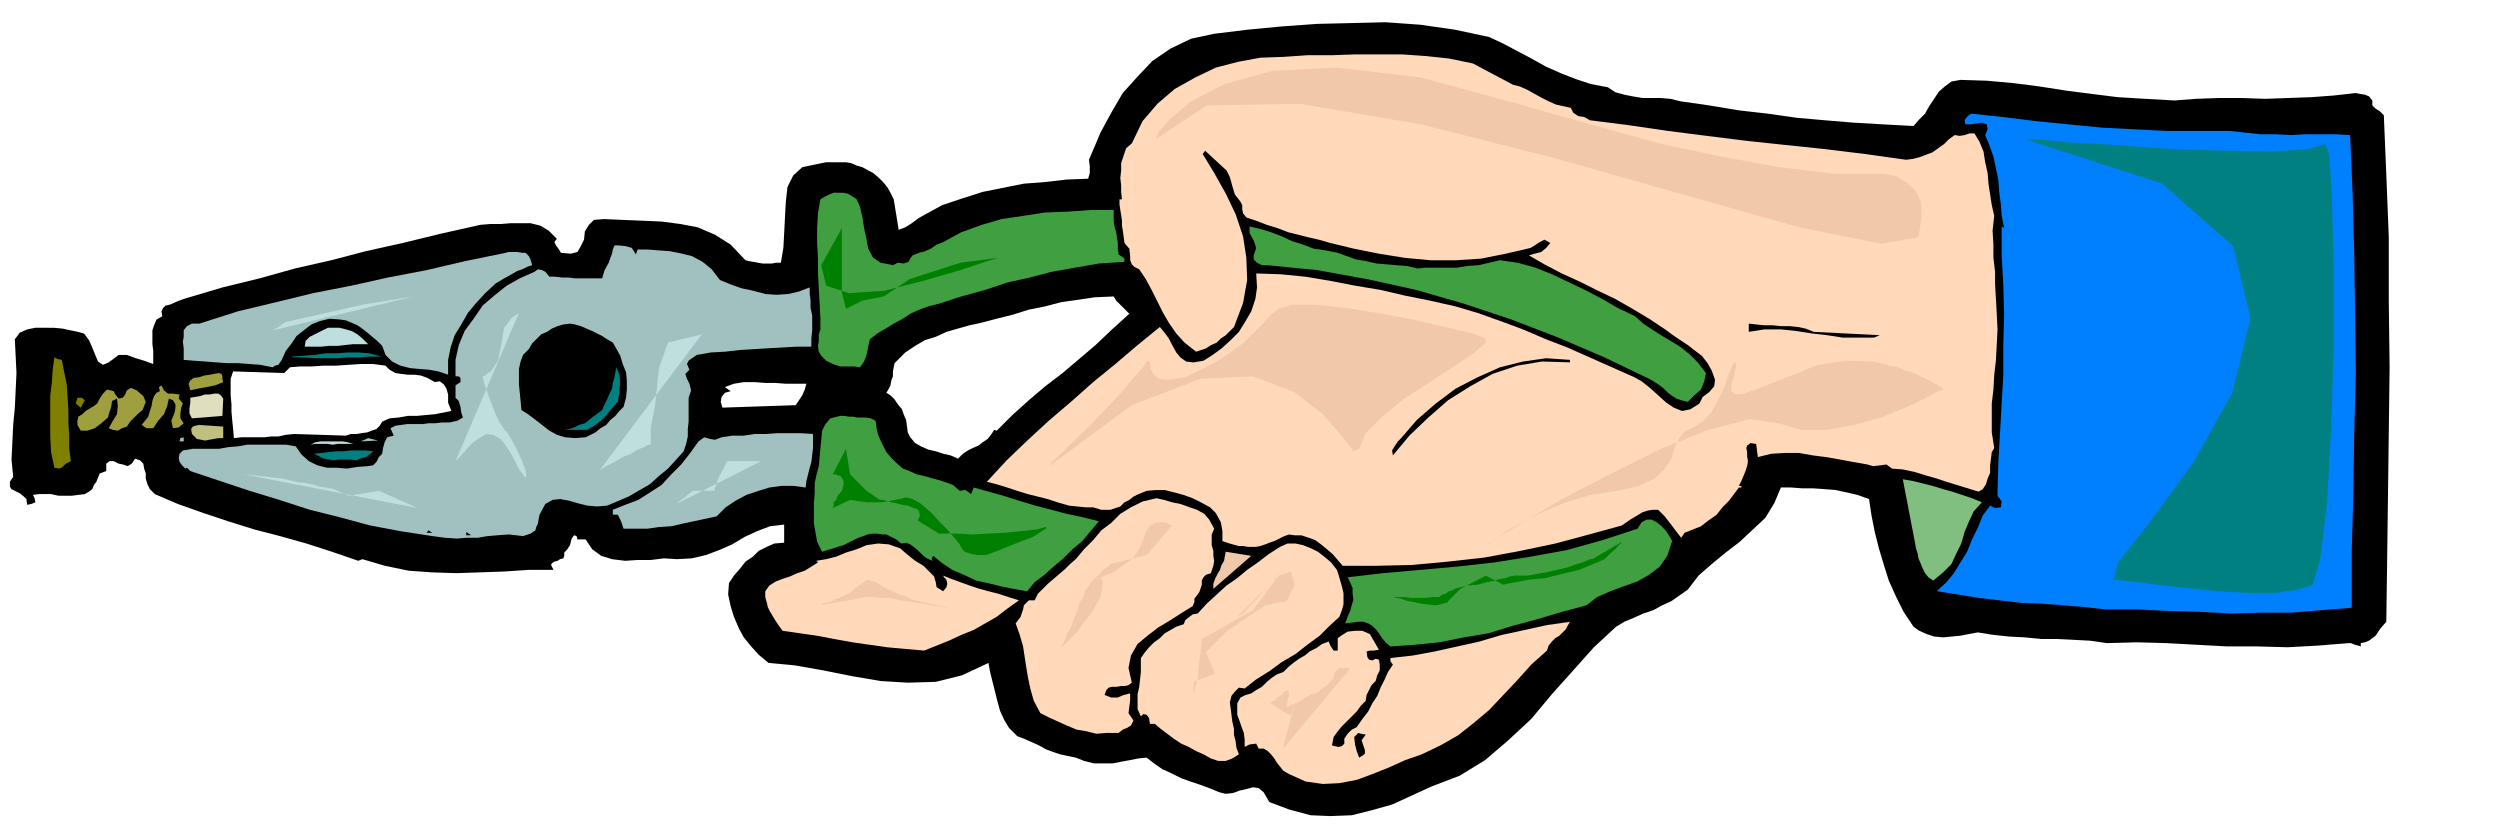 <svg xmlns="http://www.w3.org/2000/svg" fill-rule="evenodd" height="163.01" preserveAspectRatio="none" stroke-linecap="round" viewBox="0 0 3035 1009" width="490.455"><style>.brush1{fill:#000}.pen1{stroke:none}.brush2{fill:#ffd9ba}.brush4{fill:#409f40}.brush5{fill:#a1c1c1}.brush6{fill:#bfdfdf}.brush7{fill:teal}.brush8{fill:olive}.brush13{fill:#f0c9ab}</style><path class="pen1 brush1" d="m2894 140-5-5-5-3-4-4v-6l-4-5-5-2-6-1-5-1-27 3-27 2-28 1-28 1-29-1h-27l-28 1-26 2-36-2-33-2-32-4-31-4-32-5-31-4-33-3-32-1-11 2-8 6-7 6-6 9-6 9-5 9-7 7-7 8-37-2-35-2-36-3-34-3-35-5-35-4-36-6-35-5-12-3-12-1h-22l-12-2-10-2-11-3-9-6-21-4-18-6-18-7-18-8-18-10-17-9-17-9-17-8-42-9-42-6-42-3-41 1-42 1-42 3-42 4-41 5-28 6-25 12-22 15-18 19-18 20-14 24-13 24-11 26-3 7 1 8v8l-2 7-26 1-26 3-26 2-25 5-25 5-25 8-24 8-22 12-7 4-8 6-8 5-8 3-6-37-4-8-4-7-5-6-5-5-7-6-6-3-7-4-7-2-7-3-6-1h-24l-5 1-5 1-19 4-11 10-7 14-2 18-1 18-1 20-1 18-3 18h-6l-5 1h-11l-6-1-5-1-6-1-4-1-18-19-19-12-21-9-21-4-23-3-23-1-24-1-23-1-12 1-6 6-5 8-1 10-4 8-4 7-8 2-12-1-3-5-3-4-2-4 3-4-10-10-10-6-12-3h-24l-12 1h-13l-12 1-49 11-45 11-45 10-42 11-44 10-43 12-45 11-47 14-8 3-9 4-5 1-3 3-2 4 1 6-7 4-3 7-2 6v17l1 8v16l-11-4-10-3-11-4h-10l-12 9-7 3-6-4-3-7-4-10-4-9-6-8-7-2-10-2-9-2-11-1H43l-10 2-9 4-6 8 1 20 1 21-1 21-1 21-2 21-1 21-1 21 2 21-4 6v6l2 3 6 3 4 2 5 4 3 3 1 7 5-1 5-2-1-5-2-4 7-1h15l9 2h16l8-1 8-1 5-3 4-3 2-5 3-4 4-10 8-3v-9l4-3h5l6 3 5 1 6 2 5-3 4-6 6 2 4 4 1 6 2 6v6l2 7 3 6 6 6 28 12 31 11 30 10 32 10 31 8 32 9 31 10 32 11 5-2 27 8 29 6 28 2 30 1 29-1 29-1 30-2h30l-3-6 1-2 3-2 4-1 3-2 4-1 1-3v-4l3-3 4-6 2-8 3-4 3 1 1 4h10l8 12 11 8 13 4 16 2 15-1h16l16-2 16 1 18-1 17-4 16-6 16-7 15-9 15-7 16-6 17-2v22l-12 1-9 4-10 5-7 7-9 6-7 9-7 8-6 9-1 14 3 14 4 13 6 14 6 11 9 11 9 10 12 10 32 3 34 6 35 7 35 6 33 2 34-1 32-8 32-15 2 11 3 12 3 12 3 12 3 11 5 11 6 10 10 10 8 3 9 4 9 4 9 5 8 3 9 3 9 2 10 2 10 4 12 3h23l10-2 11-2 10-2 10-1 9 7 10 7 11 5 12 6 11 4 12 4 11 4 12 5 8 2 9-1 8-3 9-2 7-2 7 1 6 5 7 12 24 9 26 7 24 1 26-1 24-6 25-7 24-11 24-11 34-13 31-19 28-24 28-26 25-30 26-29 25-28 27-25 10-6 12-5 11-5 12-4 11-6 11-5 10-7 10-7 13-17 16-14 17-14 17-13 16-15 15-14 11-18 8-19h12l14 1h13l14 1 13 1 14 3 13 3 14 5 3 20 4 20 5 20 6 20 6 19 9 20 9 18 12 18 7 5 9 4 9 3 11 1 10-1 11-1 10-2 11-2 19 3 19 2 19 1 20 2h19l20 1 20 1 21 3 36-1 36 1 37 2 37 2h36l37 1 37-2 37-3h3l5 2 4 1 3 1v-4l5-1 5-2 4-3 4-3 6-9 7-8 1-74 1-77 1-79 1-79-1-80v-78l-3-76-3-72zM464 512l-3 5-4 4-6 2-5 2-7 1-6 1h-7l-6 2-63-2-10 1-9 2h-9l-8 1h-28l-9 1-1-11-1-10-1-11v-9l-1-11v-20l3-9 62 2 7-7 12-1h14l15-1h15l15-1 15-1h15l15 2 5 5 7 4 7 1 8 1h8l8 1 8 3 9 5 6-1 5 4 3 5 2 7v10l4 10-10 2-10 2-11 1-11 1h-11l-11 2-11 1-9 4zm254-17-6 4-5 4-6 2-5 3-8 1-6 1-8-1-6-1-6-3-4-3-3-4-3-4-7-9-6-8-2-9 1-7v-7l2-6 2-7 3-6 4-6 4-5 6-7 7-5 6-3 8-2 6-2 8 1 8 1 9 3 8 5 8 6 2 3 3 5 2 5 3 6-1 7v7l-2 7-2 8-3 6-3 7-4 6-4 7zm248-3-89 3-2-7 1-6 4-5 7-2-7-5 11-4 12-2h13l13 1h12l13 1h25l-2 7-3 7-4 6-4 6zm244 31-3-1-4 6-4 5-6 4-5 4-7 3-6 3-6 4-6 6-9-4-9-2-9-3-9-2-9-4-7-4-6-7-3-6-1-8-1-7-3-7-2-6-5-6-4-6-5-5-5-3 3-5 2-4 1-6 2-5v-6l1-5 1-5 3-3 10-10 12-8 12-7 13-4 13-6 14-4 14-4 14-3 19-5 20-5 19-6 20-4 19-5 21-3 20-3 23-1 3 5 5 5 5 5 6 6-21 19-20 19-20 17-20 17-21 16-20 17-20 18-19 19z"/><path class="pen1 brush2" d="m1837 103 8 2 9 4 9 5 9 5 8 4 9 4 9 2 9 2 3 6 6 4 7 1 7 4 47 6 48 7 47 6 48 6 47 5 48 5 49 6 50 7 8-1 8-2 8-3 8-3 7-5 7-5 6-6 7-5 6 1 6-1 6-2h6l6 10 5 12 2 13 3 13 1 13 2 13 2 13 3 13-2 18 1 17v16l2 17v15l1 17 1 18 1 20-1 19-1 19-2 17-1 18-2 17v35l3 19-3 5-1 8-1 8v9l-3 7-2 7-4 6-5 3-13-4-13-4-13-4-12-4-14-4-13-4-14-3-13-1-7-5-7 1-9 1-7-2-17-3-16-3-17-3-16-2-17-3h-17l-17 1-16 4-2-16-7-1-4 3-1 3 1 5v5l1 6-1 6-2 6-2 5-3 7-3 6h3v2h-3l-6 8-6 8-8 8-7 9-10 7-9 7-10 4-10 4-4 6-7-9-6-8-7-9-8-8h-7l-6 1-6 2-5 3-10 6-10 7-40 11-41 11-43 9-43 8-45 5-43 4-43 1h-41l-6-7-6-7-7-6-6-5-8-6-8-3-9-3h-8l-7-1-6 2-6 3-6 3-6 2-5 2-6 2-5 1h-10l-6-1h-5l-11-3-9-3v-12l-1-6-1-5-6-11-7-7-11-6-10-5-11-4-11-3-12-3h-11l-11 1-10 4-6 3-5 4-6 3-5 5-6 2-6 2h-11l-10-3h-9l-10-1-10-1-14-4-12-4-12-3-12-3-13-4-12-4-13-4-12-3 24-26 25-24 26-24 27-23 27-24 27-22 27-23 27-22 5 6 6 8 4 8 5 9 5 6 7 5 9 1 12-2 11-7 11-8 11-10 10-10 8-13 7-12 5-15 2-14-1-17 30 1 30 3 30 5 31 6 30 5 30 7 30 6 31 7 27 8 28 10 27 10 28 12 26 10 27 12 27 12 27 12 9 5 10 8 10 9 10 9 9 6 10 4 10-2 11-7 4-8 8-6 6-7 1-8-4-11-5-9-7-9-8-6-9-7-9-6-9-6-8-6-21-14-20-12-21-12-21-10-22-11-22-10-21-11-19-11 7-2 8-2 6-5 5-6-7-4-6 3-6 4-5 3-30 7-30 6-31 2h-30l-32-3-31-5-30-6-29-7-14-4-13-3-12-3-12-3-13-5-13-4-13-5-12-4-4-5-1-5v-5l-2-4-7-9-3-10-3-11-4-8-26-24-3 4 14 23 14 25 12 25 9 27 4 26 1 27-5 28-11 29-5 5-5 5-6 4-5 5-7 3-6 4-6 2-6 2-14-11-10-11-9-13-7-12-7-14-7-14-7-13-8-12-6-3-3-3-2-5v-4l-1-10-6-7-1-8-1-7-1-6v-6l-1-7-1-6-1-7v-6h3l-1-9v-8l-1-9 1-9v-9l3-9 3-9 7-6 13-27 18-21 21-18 25-14 25-12 27-7 27-5 28-1 29-2h29l29-1h57l29 2 28 3 29 6 49 26z"/><path class="pen1" style="fill:#0080ff" d="m2707 159 18 2 19 2h18l19 1 18-1h36l18 1 3 69 2 73 1 73 1 74-2 73-1 72-2 71v69l-38 3-36 3h-36l-36 1-37-2-37-1-40-2h-39l-27-3-25-2-26-2-25-1-26-3-25-3-25-4-25-4h-1l12-11 9-11 8-13 8-13 6-15 7-14 6-15 9-12 6 3 7-1 1-7-2-3-3-4v-5l1-36 2-35 2-36 2-35v-37l1-36-1-36-2-36v-35l3 2-3-15-1-14-2-15-1-14-3-15-3-14-5-14-5-12 3-7-1-6-6-2-7 1-7 1h-6l-1-5 2-3 3-3 3-2 38 4 40 5 40 4 41 4 39 2 40 2h76z"/><path class="pen1 brush4" d="m1040 242 4 9 3 13 2 13 3 14 2 11 6 11 9 6 15 3 6-3 7 1 3-1 3-1 2-4 3-4 13-5-3 2 5-2 7-3 7-5 8-3 22-12 25-9 24-7 27-4 26-4 27-1 28-2h28v13l1 7 2 7 1 6 1 7v7l1 7 3 2 4 3v4l-31 2-29 5-28 5-27 7-27 6-27 9-29 8-28 9-12 3-11 4-11 5-9 6-11 6-10 6-10 6-9 7-2 9-2 10-3 8-5 7-7-1h-17l-9-3-8-4-6-6-3-5-1-7 1-6v-8l2-6v-13l-1-19-1-18-1-19v-18l-1-18v-18l1-18 3-17 5-3 6-3 5-2h11l6 1 5 3 6 4zm584 65 11 4 11 4 12 2 13 3 12 1 12 1 13 1 13 3 10-1h38l12-2 14-1 13-3 13-3 21 3 22 6 20 8 21 10 19 9 21 11 19 11 21 10 10 9 12 8 11 7 12 7 11 7 11 9 9 9 10 13-1 5-1 5-2 5-2 5-8 7-8 8-8-2-6-2-6-4-4-3-5-5-5-4-6-4-5-3-56-27-56-24-57-22-57-19-59-17-59-13-61-11-61-6h-6l-6-3-4-4v-5l3-9-3-9-5-9v-8l13 3 13 4 13 5 13 6 13 4 13 5 14 2 15 3z"/><path class="pen1 brush5" d="m772 309 1-3 1-3h12l13 1 14 1 15 3 12 3 13 7 11 9 10 13 12 5 14 5 14 3 15 4 14 1 14-1 13-3 13-5v8l1 8v9l2 9v18l-1 10v10h-19l-17 1-18 1-16 1-17 1-17 2-18 1-17 3-6 4-4 3-2 4 3 7-5 5 2 6 3 6 2 8-3 9v29l-1 9v9l-2 9-3 9-9 10-10 11-11 9-11 10-14 8-12 7-14 6-12 5-12 1-12-1-12-3-10-3-11-2-9 1-9 5-7 13-1 5-1 6-2 4-1 4-6 4-9 3-17-2-14 1-12 1-12 2h-13l-12 1-15-1-15-2-39-6-37-7-37-10-36-9-37-12-36-11-36-12-36-12-4-4-2 1-4-4-3-4-1-5 1-5 4-4 6-1 6-1h32l11-2 12-1 11-2h47l12 2 7 10 9 8 10 5 12 3h12l12 1 13-2 13-1 6-1 4-4 3-6 4-4 1-7 2-7 3-6 8-2-4-9 6-3 7-1 7-1h19l7-1h8l9-1h9l9-2 7-4-2-6-1-7-2-7-4-4v-15l3-2 3-2v-5l-2-2h-4v-20l4-18 7-17 11-15 11-16 14-12 15-12 16-9 9-4 9-4 4-3 5 1 4 2 5 6h7l8 1h8l8 1h33l3-10 5-9 2-6 2-5 1-5 2-5h5l9 1 7 2 5 8z"/><path class="pen1 brush5" d="m646 322-6 2-6 3-6 2-5 3-11 6-10 6-13 12-11 12-10 12-8 14-8 13-5 15-3 15v18l-12-4-11-2-12-1-11-1-12-3-10-5-8-8-4-11-6-6-6-5-6-5-5-4-7-5-7-3-7-3-7-1-13-1-12 3-10 4-9 7-9 7-6 9-7 9-5 11-2 3-2 3-4 1-3 2-15-3-13-1-14-1h-13l-14-1-13-1-14-1-12-1v-14l-1-8 1-6v-8l4-5 6-3h9l47-15 46-11 45-11 46-9 45-10 47-9 47-11 49-10 3-1h11l6 1h4l4 4 2 4 2 7z"/><path class="pen1 brush1" d="m744 416 4 7 5 9 3 10 4 10 1 10v11l-1 10-3 11-5 5-5 6-6 5-5 6-7 4-6 5-6 3-6 3-13 1-12-1-10-3-9-5-9-7-9-7-8-6-8-5-1-11-1-10-1-10v-19l2-9 3-8 7-7 4-7 5-5 6-6 7-3 6-4 7-3 7-2 8-1 6 1 7 2 7 3 7 3 6 3 6 3 6 4 7 4zm1458-13 80 4-7 3h-38l-19-3-18-2-19-3-19-2h-20l-19 3v-10l9 1 10 1h10l10 1h10l10 1 10 2 10 4z"/><path class="pen1 brush6" d="M447 418h-19l-9 1-9 1h-11l-9 1h-20l1-7 5-5 8-4 8-4 6-3h14l8 2 7 2 7 4 6 5 7 7z"/><path class="pen1 brush7" d="M463 433h-14l-13 1h-14l-13 1h-27l-14-1h-13v-1l13-1 14-1 13-2h14l13-1h13l13 1 15 4z"/><path class="pen1 brush8" d="m75 437 3 15 3 15 1 15 1 16v15l1 15v16l2 16-6 3-4 4-4 2-6-1-4-19-1-18v-51l2-16 1-15 2-15 4 2 5 1z"/><path class="pen1 brush1" d="m1906 440-34-1-30 5-30 10-27 15-27 17-24 21-23 22-20 24-1-6 3-5 4-6 4-4 19-22 23-20 24-18 27-14 27-12 28-7 28-4 29 2v3z"/><path class="pen1 brush7" d="m750 488-9 10-8 10-5 4-5 4-5 3-5 3h-28l6-1 6-2 6-3 7-2 10-8 11-8 3-7 3-6 3-7 3-6 1-7 2-7 1-6 1-6 4 9 1 11-1 5v6l-1 5-1 6z"/><path class="pen1" d="m271 464-10 4-10 2-11 2-9 2-2-8 2-4 4-3 7-1 6-2 7-1 5-1 6-1 3 1 1 3v3l1 4zm-53 15-1 5 5 6-2 5-1 7v6l4 6-6 5-7 1-2-9 4-10 1-6v-4l-3-5-5-2-2 9-4 10-7 8-6 9h-8l-6-4 4-5 4-5 2-7 2-6 1-6 2-6 3-4 4-2-1-5 3-2 3 6 5 4h6l8 1zm-45 19-5 4-5 5-5 5-4 6-6 2-5 3-6-1-5-2 5-9 5-8 1-10-1-9-6 3-1 7-2 6-2 7-8 7-8 6-9 3h-8l-4-7v-5l1-5 5-3 4-4 5-3 5-3 4-3 3-6 4-6 5-5 8 2 2 4 4 5 5-1 3-4 2-5 5-3 7 3 8 7 3 7-4 10z" style="fill:#9f9f40"/><path class="pen1" style="fill:#dfdfbf" d="m270 505-37 3-3-6v-6l1-7v-6l6-1 6-1 6-2h6l5-1h5l3 2 3 4-1 21z"/><path class="pen1 brush8" d="m103 486-5 9-6-5 2-7h5l4 3z"/><path class="pen1 brush4" d="m1063 511 1 8 2 9 3 7 4 8 3 6 6 7 6 6 8 7 8 3 9 4 9 2 10 3 8 2 9 3 8 3 8 7 7-1 7 5 3-8 18 5 18 5 19 6 20 6 19 5 19 5 19 4 20 5-10 12-10 12-12 10-11 11-12 10-11 10-12 9-9 11-17-3-15-3-16-4-14-3-15-7-14-6-12-8-11-9-2 3 1 3-7-3-4-3-4-4-3-3-5-4-4-3-5-2-6 1-6-5-6-3-6-3h-5l-6-1h-6l-6 1-5 2-6 2-6 3-6 3-6 3-7 2-6 2-7 2-6 2-6-12-2-11-2-12v-24l1-12v-12l2-10 3-11 1-11 1-11 1-10 1-11 4-8 6-7 12-3h5l6 1h5l5 1h10l6 1 6 3z"/><path class="pen1" style="fill:#bfbf80" d="M271 532h-6l-5 1-6 1-5 1-10-2-6-6-1-6 2-3 3-1 5-1 29 2v14z"/><path class="pen1 brush5" d="M987 527v17l-1 8-1 9-2 7-2 8-2 8-1 8-15-2h-14l-15 2-13 4-15 5-13 7-12 8-11 11-14 3-14 3-14 3-13 3-15 1-14 2h-29l-3-9-4-8h-6v-6l15-6 16-6 14-9 14-9 12-13 12-12 11-14 10-14 7-5 7 2 6 1 8-3 13-2h14l13-2h14l13-1h29l15 1zm-764 9h-5l1-4 4-1v5zm215 0 9-4 12 3-21 1z"/><path class="pen1 brush6" d="M429 539h-19l-6 1-7-1h-14l-6 1 6-3 6-1h27l6 1 7 2z"/><path class="pen1 brush7" d="m453 548-3 3-6 4-7 2-4 2-8-1h-14l-6 1-6-1-6-1-6-3-6-3 9-1 9-1 9-1h9l9-1h18l9 1z"/><path class="pen1" style="fill:#80bf80" d="m2406 610-10 11-6 13-5 12-4 14-6 12-6 13-10 10-12 10-6-4-4-5-3-6-2-5-3-7-1-6-2-6-1-6-15-78 12 2 12 3 12 3 13 4 11 3 12 4 12 4 12 5z"/><path class="pen1 brush2" d="m1474 642-3 7v13l2 7v6l1 6-1 6-3 9-6 2-3 3-2 4v5l-3 9-6 8v4l-2 5-13 8-14 9-15 9-13 10-12 10-8 14-3 15 4 18-4 3-4 1h-5l-5 1h-6l-4 1-3 3-2 6 8 3h8l7-3 8-2v8l-1 8-1 8 6 9-3 6-5 3-5 2-5 4h-14l-13 1-12-3-12-2-12-5-11-5-11-5-10-5-8-15-4-14-3-14-2-12-2-13-2-13-4-14-5-14 6-8 3-9 1-5 3-3 3-3h7l4-8 6-6 6-6 7-6 7-6 7-6 6-6 7-6 10-12 11-11 10-12 12-9 11-11 13-8 14-7 17-4 9 2 10 3 10 2 11 4 9 3 9 5 6 7 6 11z"/><path class="pen1 brush4" d="m2030 657-6 18-9 13-13 10-14 8-17 6-16 6-16 7-13 10-30 8-30 9-30 8-29 9-30 5-30 6-30 3-29 2-6-5-4-5-4-6-3-4-5-5-5-3-6-2h-6l-16 2 3-8 3-7 2-7 2-7-1-8v-6l-3-7-3-6 43-5 45-4 45-4 45-5 44-7 44-8 43-12 43-14 5-8 6-3h6l6 3 5 4 6 6 4 6 4 7z"/><path class="pen1 brush1" d="m518 647 2-3 5 3h-7zm54 3h-6v-4l6 4z"/><path class="pen1 brush2" d="m1130 696 4 4 2 7 1 6 8 5 4-5 1-4-1-5-3-3-1-2 10 4 11 4 11 4 12 4 11 3 12 3 12 4 13 4-14 10-13 10-14 8-14 8-15 6-15 7-15 6-15 6-23-2-22-2-21-3-21-3-22-4-21-4-21-3-21-3-5-7-4-6-3-5-3-5-3-6-1-5-2-7v-7l5-7 8-5 8-3 9-3 9-4 9-3 8-5 8-5-2-2 12-2 12-3 12-5 13-4 12-5 14-2 13 1 14 5 8 7 10 8 10 6 9 9zm493-4 2 6 2 7 2 7 2 8v14l-2 7-3 8-12 11-12 12-15 11-14 11-17 10-15 11-16 10-14 11-7-1-5 5-4 5-2 8 1 7 1 8 1 8 2 9v7l2 8 1 8 3 8-8 5-8 3h-9l-9-3-9-5-9-4-9-5-9-4-9-6-8-6-8-6-7-6h-6l-1-7-3-4-4-1-3 3-4-9v-18l2-9 1-9 1-9v-17l5-7 5-6 6-6 7-5 6-6 7-4 7-4 9-3 2-5 5-4 4-3 6-1 11-12 12-11 12-11 13-9 12-10 13-9 13-10 14-9 9-4h10l9 2 10 4 8 4 9 7 7 6 7 9z"/><path class="pen1 brush13" d="M1473 715v-6l2-6 3-6 3-5 2-6 3-5 1-6 1-5 31 5-46 40z"/><path class="pen1 brush2" d="m1906 755-3 5-2 4-4 4-4 4-5 3-4 4-4 5-2 6-19 17-17 19-17 18-17 18-19 16-19 15-21 12-23 11-20 7-20 9-20 8-19 7-21 4-20 1-21-3-20-9-7-4-4-5-4-5-3-5-4-5-4-4-5-3h-6l-2-4-1-2-8 1-6 3v-9l-1-8-3-8-2-6-3-8v-14l4-7 6-3 7-2 6-4 7-4 6-6 6-5 6-4 8-3 6-6 6-5 7-5 7-4 6-5 8-4 7-5 8-3 2 5 4 6h5v-15l4-3 8-5 9-1h9l9 4 11 19-6 1h-5l-4 1 1 7 2 3 4 1 4-2 4 1 1 6v7l-3 6-2 7-5 5-3 6-3 6-1 7-6 6-5 7-6 6-6 6-6 6-5 6-5 7-2 10 3 1 5 1 4-1 3-3v-6l4-6 5-5 6-3 7-10 7-9 5-10 6-9 4-10 5-10 4-9 6-9-3-4v-4l27-3 27-5 27-6 27-6 27-8 28-6 27-6 28-4z"/><path class="pen1 brush1" d="m1658 892-5 7 3 9 1 3v4l-2 2-5 3-3-8-2-8-1-9 5-5 3 1 6 1z"/><path class="pen1 brush13" d="m1274 566 3-5 11-10 15-15 19-18 19-20 19-20 15-18 12-13 5-8 3-1 1 3 1 7 3 6 7 6 12 1 20-3 21-10 19-10 16-11 15-11 12-12 11-11 9-10 10-8 15-5h30l38 4 43 7 42 8 39 9 29 7 16 6-1 6-14 12-24 16-29 19-31 20-27 22-20 20-8 19-7 3-13-17-24-28-35-27-50-19-64 3-83 32-100 74zm1086-93-5-4-11-6-18-9-23-8-29-7-32-1-35 5-37 15-33 13-20 7-11 1-4-4v-9l3-8 2-9 1-7-3-2-3 6-4 10-5 15-7 14-8 15-10 11-12 8-11 5-7 9-5 11-4 13-8 12-12 12-19 9-26 6-33 5-30 9-27 11-23 12-21 11-14 10-9 6-3 3 12-9 34-20 48-29 58-30 60-30 58-23 50-13 35 5 27 8h32l33-6 33-9 29-12 24-11 16-9 7-2zm-957-304 3-8 14-16 26-22 41-21 58-16 78-4 101 12 126 34 13 4 36 10 53 15 66 18 71 15 71 13 66 8h59l8 1 11 3 11 7 10 9 7 14 1 18-4 25-45 8-100-20-138-39-159-45-162-41-147-25-113 2-62 41zM996 735l3-2 9-2 5-3 6-2 6-3 7-3 9-8 8-5 3-3 5 1 5 1 6 4 5 3 8 4 7 3 8 3 6 2 6 3 4 1 2 1h2l8 2 9 2 10 2 6 1 2 1-6-1-15-2-21-4-16-2-14-3h-10l-8-1h-9l-56 10zm293 52v-3l3-5 3-9 5-8 4-11 4-10 3-10 4-6 2-7 5-7 5-7 7-6 5-6 6-4 4-4h2l41-10 31-36-2-1-3-1-5-2h-5l-6 1-6 4-5 7-4 12-6 12-8 10-10 7-9 7-10 4-7 3-6 2-1 1 2-2h4l1 1 2 5-1 6-2 11-6 11-7 11-8 10-7 10-8 8-6 6-4 4-1 2zm263-88-31 42-62 35-5 47-5 20v-15l26-10-11-26 26-26 46-31 26-5 10-20-5-16-15 5z"/><path class="pen1 brush13" d="M1547 704v-2l2-3 2-4 3-3 1-2v1l-3 3-5 10-10 10-9 11-9 9-9 10-9 6-6 6-4 3-1 2 57-57zm92 108-3-1h-10l-3 3-3 3-1 6-4 5-5 5-6 4-5 4-7 2-5 3-4 2v1l-21 10v-2l1-3v-5l2-4-1-5-1-2-3 1-3 4-6 4-4 4-3 1-1 2h-2l26 15 5-15-15 56 82-98z"/><path class="pen1 brush6" d="m630 380-9 6-5 7-4 5-1 6-1 6-1 7-2 8-2 12-5 8-4 6-4 2-3 3-3 1 1 5 2 7 5 14 5 13 4 10 3 6 4 6 3 5 2 1 5 8 7 13 6 13 5 13 1 7-1 2-7-9-11-21-11-16-10-6-9-1-8 5-9 6-7 8-7 8-6 6 77-180zm-128-20-62 10-93 21-15 10 170-41zm5 257-47-21-36 6-15-6v-1h-1l-3-1-3-1-6-1-8-1-9-3-6-1-5-1h-5l-21-5-46-5 211 41zm221-46 8-5 10-5 10-6 10-4 8-5 8-3 5-3h3v-21l5-25 5-47 11-31 41-10-124 165zm93 41 20-16h26l5-15 11-21h41l-103 52z"/><path class="pen1" d="M1022 277v78l5 20 20-10 26-5 31-21 62-20 46-6-13 4-33 11-45 13-47 12-43 3-28-9-6-25 25-45zm669 448h13l9 1h18l8-1h8l4-3 4-1 4-3 4-1 3-2 7-2 9-2 12-1 11-3 10-2 6-2 7-1 5-2 6-1h16l10-2 12-2 13-3 13-3 11-4 10-3 6-3h3l36-21-1 2-3 2-3 4-6 5-8 8-14 6-17 7-21 5-20 5-20 2-16 3-11 2-4 1-21-11-31 16-15 15-1 2h-2l-3 1-4 1-6 1-9-1-8-1-9-2-7-1-8-3-6-1-4-1zm-664-180-16 31h3l6 2 2 2 2 4v5l-2 7-5 6-2 5-3 3v4l-1 2v1l21-10 21 3h17l12-2 10-2 8-2 8 2 9 5 13 11 11 12 9 9 6 7 5 6 4 5 1 2 1 2 4 5 3 1 7 2 6 1h10l11-4 15-6 15-6 16-6 11-7 6-4-2-1-11 3-19 2-20 2-20 1-18 1-17-1h-24l-26-16 1-2 2-4-1-3v-2l-3-3-4-1-7-3-7-1-7-2-6-1-6-2-4-1h-4l-16-11-20-20-5-31z" style="fill:green"/><path class="pen1 brush7" d="M2458 169h14l40 4 56 3 66 5 66 2 59 1 43-3 21-6 5 14 3 54 2 82v98l-3 98-5 90-8 67-9 32-18 6-27 4h-34l-37-2-39-4-35-4-31-4-21-2 5-21 39-49 53-73 47-84 22-91-21-87-86-76-167-54z"/></svg>
